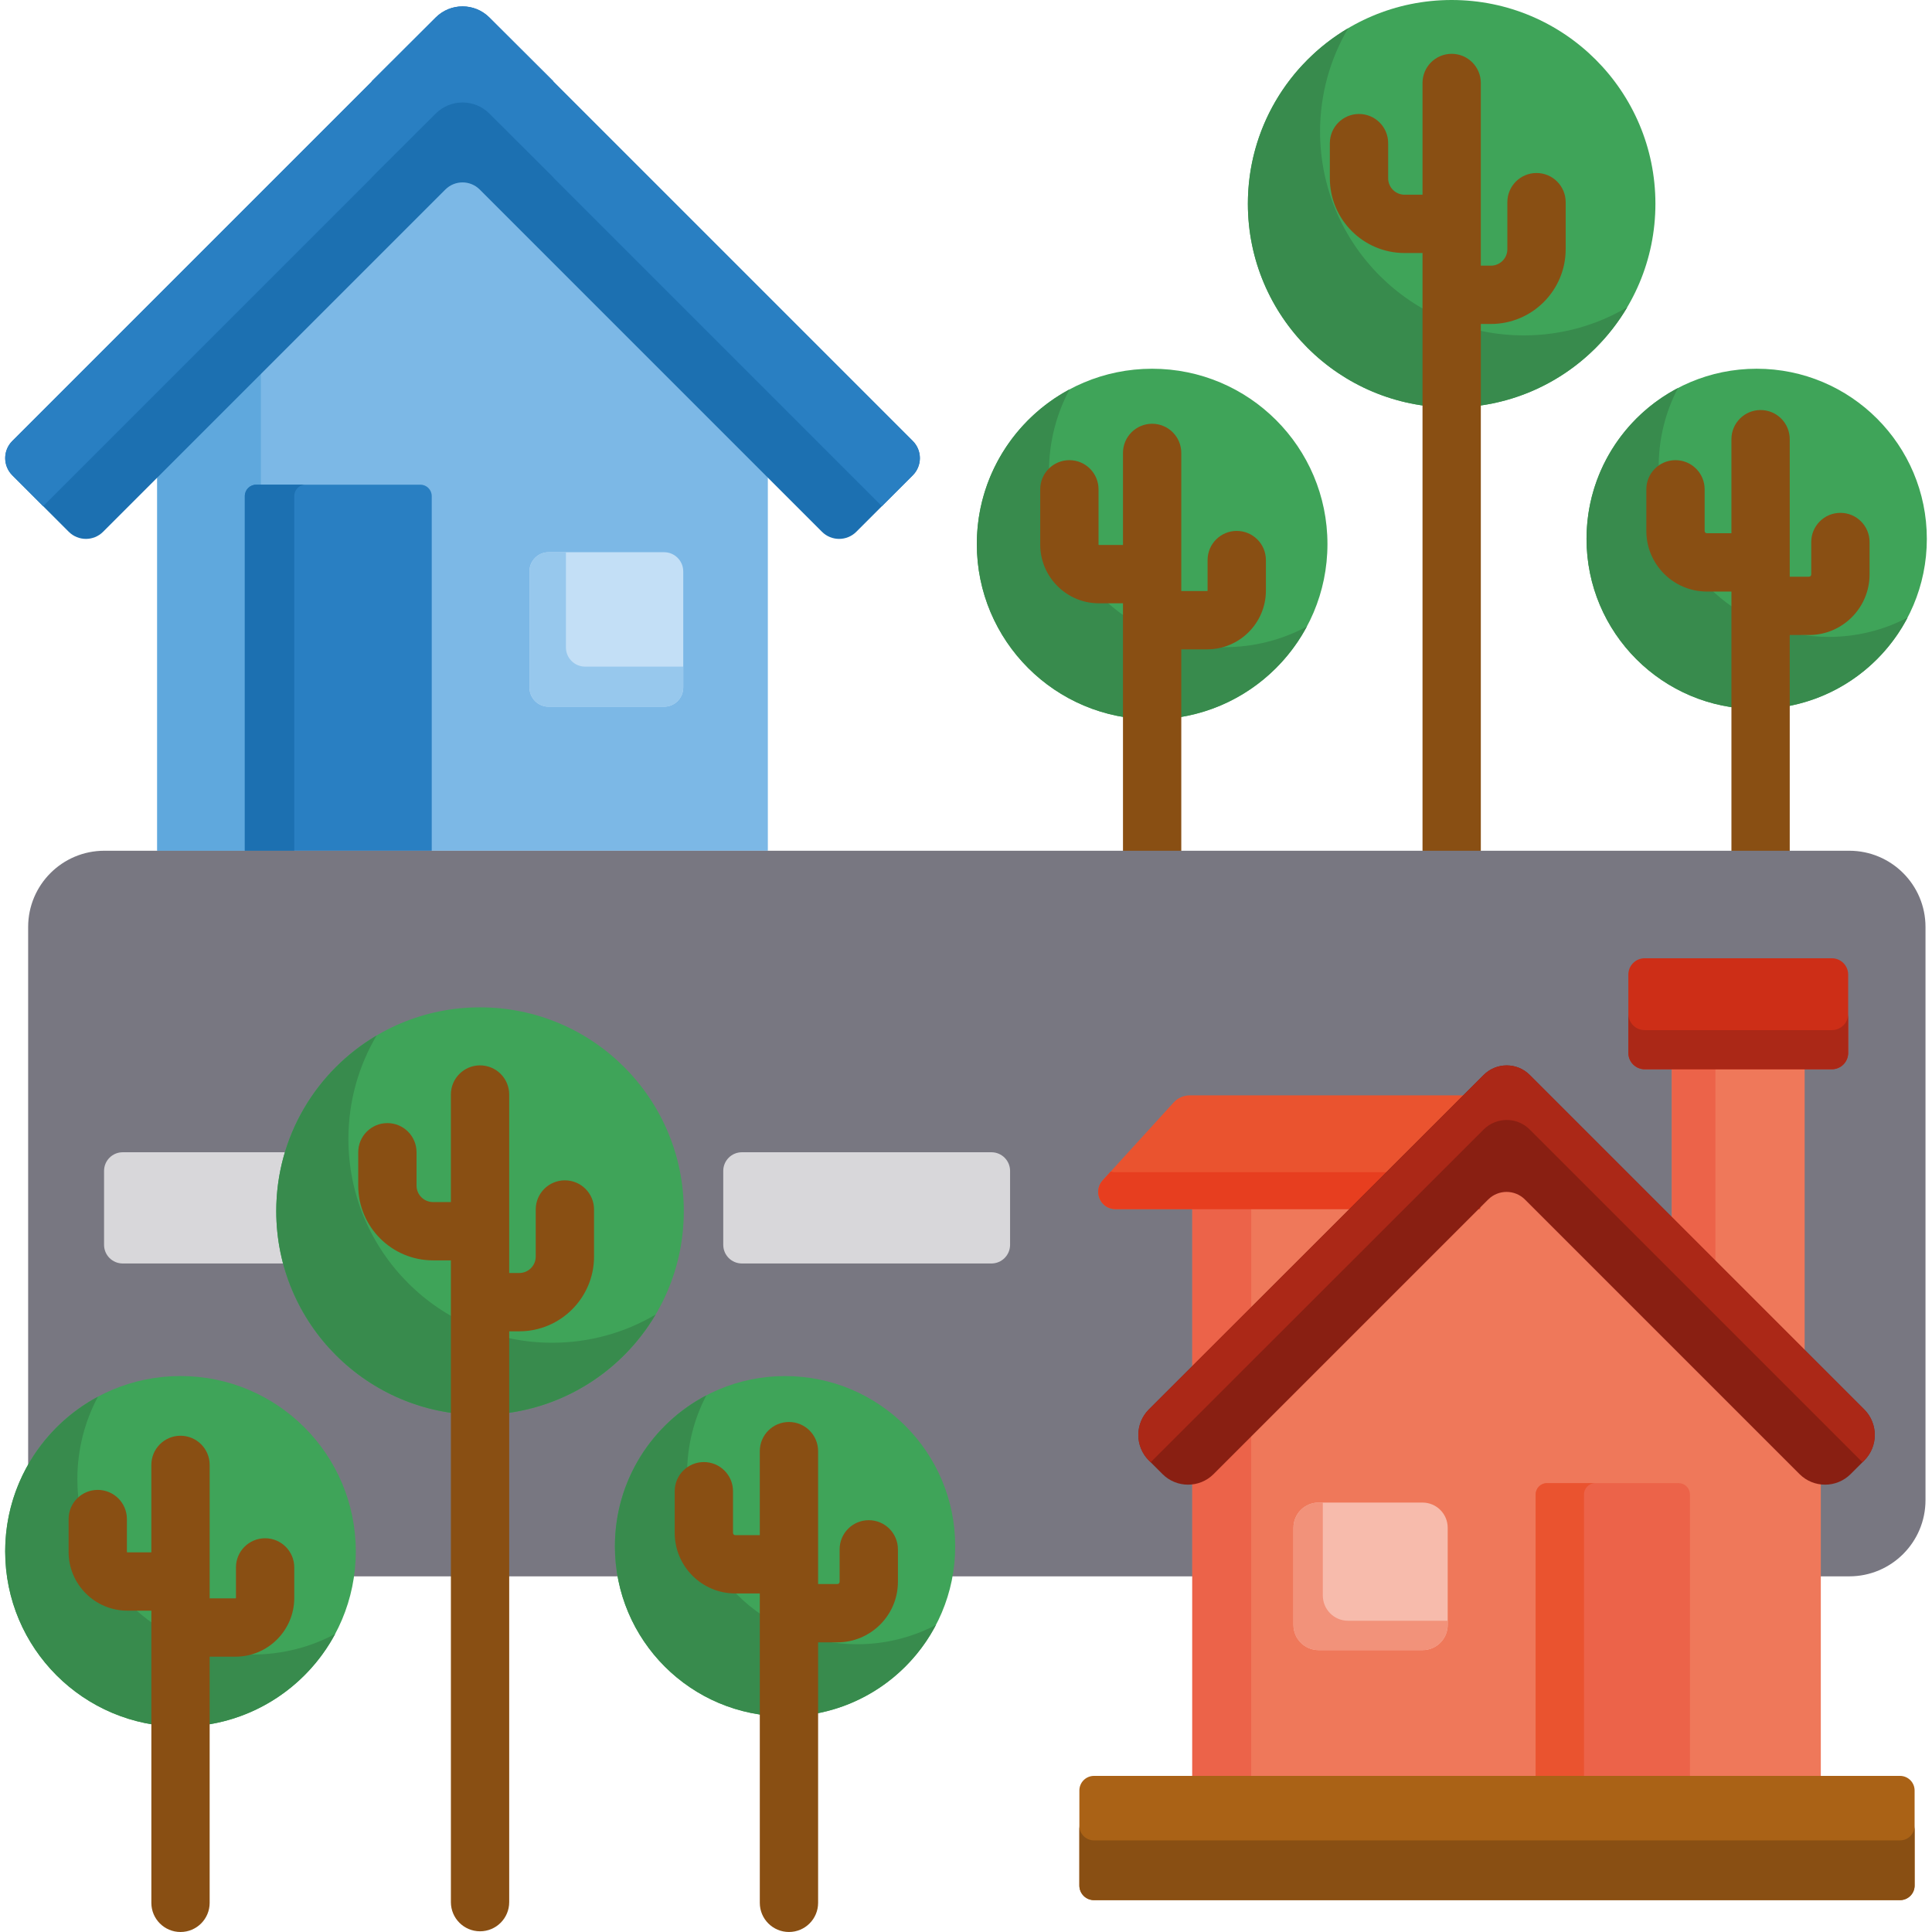 <svg xmlns="http://www.w3.org/2000/svg" xmlns:xlink="http://www.w3.org/1999/xlink" id="Capa_1" x="0px" y="0px" viewBox="0 0 513.869 513.869" style="enable-background:new 0 0 513.869 513.869;" xml:space="preserve"><circle style="fill:#3FA459;" cx="467.238" cy="143.332" r="45.257"></circle><path style="fill:#388B4D;" d="M507.363,164.271c-7.548,14.454-22.684,24.318-40.126,24.318c-24.99,0-45.255-20.265-45.255-45.255 c0-17.442,9.864-32.579,24.318-40.126c-3.278,6.255-5.128,13.379-5.128,20.937c0,24.99,20.265,45.255,45.255,45.255 C493.984,169.399,501.108,167.549,507.363,164.271z"></path><circle style="fill:#3FA459;" cx="306.443" cy="144.707" r="46.63"></circle><path style="fill:#388B4D;" d="M347.581,166.66c-7.858,14.682-23.336,24.669-41.14,24.669c-25.755,0-46.63-20.875-46.63-46.63 c0-17.804,9.988-33.282,24.669-41.14c-3.495,6.534-5.48,14.01-5.48,21.95c0,25.755,20.875,46.63,46.63,46.63 C333.572,172.139,341.047,170.154,347.581,166.66z"></path><circle style="fill:#3FA459;" cx="386.106" cy="54.198" r="54.198"></circle><path style="fill:#388B4D;" d="M432.818,81.713c-9.429,15.974-26.82,26.685-46.702,26.685c-29.942,0-54.208-24.266-54.208-54.198 c0-19.882,10.711-37.273,26.685-46.702c-4.756,8.065-7.486,17.473-7.486,27.513c0,29.932,24.256,54.198,54.198,54.198 C415.355,89.209,424.753,86.479,432.818,81.713z"></path><g>	<path style="fill:#894F13;" d="M489.506,136.407c-4.284,0-7.754,3.472-7.754,7.754v8.628c0,0.331-0.27,0.6-0.601,0.6h-5.122  v-36.575c0-4.282-3.471-7.754-7.754-7.754c-4.284,0-7.754,3.472-7.754,7.754v25.016h-6.525c-0.331,0-0.6-0.269-0.6-0.6v-11.084  c0-4.284-3.471-7.754-7.754-7.754c-4.283,0-7.754,3.471-7.754,7.754v11.084c0,8.882,7.226,16.108,16.108,16.108h6.525v68.939  c0,4.284,3.471,7.754,7.754,7.754c4.284,0,7.754-3.471,7.754-7.754v-57.379h5.122c8.883,0,16.109-7.226,16.109-16.108v-8.628  C497.26,139.878,493.789,136.407,489.506,136.407z"></path>	<path style="fill:#894F13;" d="M328.945,141.211c-4.284,0-7.754,3.471-7.754,7.754v8.123c0,0.061-0.05,0.111-0.111,0.111h-6.886  v-36.735c0-4.284-3.471-7.754-7.754-7.754s-7.754,3.471-7.754,7.754v24.494h-6.392c-0.063,0-0.111-0.049-0.111-0.111v-14.7  c0-4.284-3.471-7.754-7.754-7.754s-7.754,3.471-7.754,7.754v14.7c0,8.613,7.007,15.619,15.619,15.619h6.392v65.81  c0,4.284,3.471,7.754,7.754,7.754s7.754-3.471,7.754-7.754v-53.568h6.886c8.613,0,15.619-7.007,15.619-15.619v-8.123  C336.699,144.682,333.229,141.211,328.945,141.211z"></path>	<path style="fill:#894F13;" d="M408.678,46.014c-4.283,0-7.754,3.471-7.754,7.754v12.521c0,2.409-1.961,4.37-4.37,4.37h-2.689  v-48.59c0-4.284-3.471-7.754-7.754-7.754s-7.754,3.471-7.754,7.754V51.79h-4.766c-2.409,0-4.37-1.96-4.37-4.37v-9.35  c0-4.284-3.472-7.754-7.754-7.754c-4.284,0-7.754,3.471-7.754,7.754v9.35c0,10.962,8.918,19.879,19.879,19.879h4.766v158.79  c0,4.284,3.471,7.754,7.754,7.754s7.754-3.471,7.754-7.754V86.168h2.689c10.962,0,19.879-8.918,19.879-19.879V53.768  C416.432,49.484,412.961,46.014,408.678,46.014z"></path></g><polygon style="fill:#7CB8E6;" points="204.229,103.425 204.229,226.275 41.82,226.275 41.82,103.425 69.385,75.809 123.025,22.066  "></polygon><polygon style="fill:#5FA8DD;" points="69.385,75.809 69.385,226.275 41.82,226.275 41.82,103.425 "></polygon><path style="fill:#1C70B1;" d="M3.273,126.424c-2.523-2.523-2.523-6.612,0-9.135l95.6-95.6l-0.036-0.036l17.057-17.005 c3.942-3.93,10.321-3.93,14.263,0l17.057,17.005l-0.036,0.036l95.6,95.6c2.523,2.523,2.523,6.612,0,9.135l-15.018,15.018 c-2.523,2.523-6.612,2.523-9.135,0l-91.033-91.034c-2.523-2.523-6.612-2.523-9.135,0l-91.034,91.034 c-2.523,2.523-6.612,2.523-9.135,0L3.273,126.424z"></path><g>	<path style="fill:#297FC2;" d="M242.773,126.419l-8.209,8.22l-87.387-87.387l0.031-0.041l-17.049-17.008  c-3.939-3.929-10.319-3.929-14.268,0L98.841,47.211l0.031,0.041l-87.387,87.387l-8.209-8.22c-2.523-2.523-2.523-6.607,0-9.129  l95.596-95.596l-0.031-0.041L115.89,4.644c3.95-3.929,10.329-3.929,14.268,0l17.049,17.008l-0.031,0.041l95.596,95.596  C245.296,119.813,245.296,123.897,242.773,126.419z"></path>	<path style="fill:#297FC2;" d="M68.139,128.915h43.672c1.668,0,3.02,1.352,3.02,3.02v94.342H65.12v-94.342  C65.12,130.267,66.471,128.915,68.139,128.915z"></path></g><path style="fill:#1C70B1;" d="M81.285,128.911c-1.665,0-3.019,1.354-3.019,3.019v94.345H65.115V131.93 c0-1.665,1.354-3.019,3.029-3.019H81.285z"></path><path style="fill:#C3DFF6;" d="M145.929,187.972h30.692c2.82,0,5.105-2.286,5.105-5.105v-30.89c0-2.819-2.286-5.105-5.105-5.105 h-30.692c-2.819,0-5.105,2.286-5.105,5.105v30.89C140.823,185.686,143.109,187.972,145.929,187.972z"></path><path style="fill:#97C8ED;" d="M181.73,177.309v5.563c0,2.812-2.295,5.097-5.108,5.097h-30.697c-2.812,0-5.097-2.285-5.097-5.097 v-30.894c0-2.823,2.285-5.108,5.097-5.108h4.601v25.331c0,2.823,2.285,5.108,5.108,5.108H181.73z"></path><path style="fill:#787781;" d="M491.861,419.273H27.765c-11.2,0-20.279-9.079-20.279-20.279V246.557 c0-11.2,9.08-20.279,20.279-20.279h464.096c11.2,0,20.279,9.08,20.279,20.279v152.437 C512.14,410.193,503.061,419.273,491.861,419.273z"></path><rect x="444.678" y="275.808" style="fill:#EF785A;" width="35.319" height="95.462"></rect><rect x="444.678" y="275.798" style="fill:#EC6349;" width="11.58" height="95.472"></rect><g>	<rect x="317.123" y="306.609" style="fill:#EF785A;" width="56.726" height="58.892"></rect>	<polygon style="fill:#EF785A;" points="484.297,375.987 484.297,472.979 317.122,472.979 317.122,375.987 332.796,361.543   400.715,298.981  "></polygon></g><g>	<rect x="317.123" y="306.609" style="fill:#EC6349;" width="15.674" height="58.892"></rect>	<polygon style="fill:#EC6349;" points="332.796,361.543 332.796,472.979 317.122,472.979 317.122,375.987  "></polygon></g><path style="fill:#CD2E17;" d="M487.232,284.398h-49.787c-2.398,0-4.341-1.944-4.341-4.341v-20.841c0-2.398,1.944-4.341,4.341-4.341 h49.787c2.398,0,4.341,1.944,4.341,4.341v20.841C491.574,282.454,489.631,284.398,487.232,284.398z"></path><path style="fill:#AB2817;" d="M491.575,269.648v10.412c0,2.399-1.944,4.342-4.342,4.342H437.45c-2.399,0-4.342-1.944-4.342-4.342 v-10.412c0,2.399,1.944,4.342,4.342,4.342h49.783C489.632,273.991,491.575,272.047,491.575,269.648z"></path><path style="fill:#EC6349;" d="M446.47,476.821h-35.003c-1.665,0-3.014-1.349-3.014-3.014V397.49c0-1.665,1.349-3.014,3.014-3.014 h35.003c1.665,0,3.014,1.349,3.014,3.014v76.317C449.482,475.472,448.133,476.821,446.47,476.821z"></path><path style="fill:#EA532F;" d="M424.319,476.825h-12.852c-1.665,0-3.019-1.354-3.019-3.019v-76.314c0-1.665,1.354-3.019,3.019-3.019 h12.852c-1.665,0-3.009,1.354-3.009,3.019v76.314C421.31,475.471,422.654,476.825,424.319,476.825z"></path><path style="fill:#F7BBAC;" d="M378.355,438.897h-27.629c-3.7,0-6.701-2.999-6.701-6.701v-25.847c0-3.7,2.999-6.701,6.701-6.701 h27.629c3.7,0,6.701,2.999,6.701,6.701v25.847C385.055,435.896,382.055,438.897,378.355,438.897z"></path><path style="fill:#F2927A;" d="M385.051,431.084v1.117c0,3.691-2.998,6.7-6.7,6.7h-27.626c-3.701,0-6.7-3.009-6.7-6.7v-25.848 c0-3.701,2.998-6.7,6.7-6.7h1.117v24.721c0,3.701,2.998,6.71,6.7,6.71H385.051z"></path><path style="fill:#AA6216;" d="M505.36,472.348H290.972c-2.144,0-3.883,1.738-3.883,3.883v25.281c0,2.144,1.738,3.883,3.883,3.883 H505.36c2.144,0,3.883-1.738,3.883-3.883v-25.281C509.243,474.086,507.504,472.348,505.36,472.348z"></path><path style="fill:#894F13;" d="M509.245,485.624v15.891c0,2.14-1.737,3.877-3.888,3.877H290.974c-2.151,0-3.888-1.737-3.888-3.877 v-15.891c0,2.14,1.737,3.877,3.888,3.877h214.383C507.508,489.501,509.245,487.764,509.245,485.624z"></path><path style="fill:#EA532F;" d="M393.684,321.604h-97c-3.903,0-6.022-4.565-3.502-7.546l18.993-20.837 c1.09-1.195,2.633-1.878,4.251-1.878h77.258V321.604z"></path><path style="fill:#E73E1F;" d="M393.684,311.78v9.822h-97.002c-3.898,0-6.017-4.56-3.495-7.548l2.233-2.45 c0.393,0.114,0.817,0.176,1.261,0.176L393.684,311.78L393.684,311.78z"></path><path style="fill:#891F12;" d="M495.835,374.87l-88.956-88.956c-3.385-3.385-8.873-3.386-12.259-0.003l-89.033,88.958 c-3.753,3.753-3.753,9.84,0,13.593l3.613,3.613c3.753,3.753,9.84,3.754,13.593,0l73.024-73.024c2.704-2.704,7.088-2.704,9.791,0 l73.024,73.025c3.754,3.753,9.84,3.753,13.593,0l3.612-3.613C499.588,384.71,499.588,378.624,495.835,374.87z"></path><path style="fill:#AB2817;" d="M495.835,388.466l-0.455,0.465l-88.504-88.504c-3.381-3.381-8.871-3.381-12.262,0l-88.566,88.504 l-0.465-0.465c-3.753-3.753-3.753-9.843,0-13.596l89.031-88.958c3.391-3.381,8.881-3.381,12.262,0l88.958,88.958 C499.588,378.623,499.588,384.713,495.835,388.466z"></path><g>	<path style="fill:#D8D7DA;" d="M99.006,336.057h-66.37c-2.739,0-4.959-2.22-4.959-4.959v-19.665c0-2.739,2.22-4.959,4.959-4.959  h66.37c2.739,0,4.959,2.22,4.959,4.959v19.665C103.965,333.836,101.744,336.057,99.006,336.057z"></path>	<path style="fill:#D8D7DA;" d="M263.699,336.057h-66.37c-2.739,0-4.959-2.22-4.959-4.959v-19.665c0-2.739,2.22-4.959,4.959-4.959  h66.37c2.739,0,4.959,2.22,4.959,4.959v19.665C268.658,333.836,266.437,336.057,263.699,336.057z"></path></g><g>	<circle style="fill:#3FA459;" cx="208.81" cy="411.262" r="45.257"></circle>	<circle style="fill:#3FA459;" cx="48.004" cy="412.627" r="46.63"></circle>	<circle style="fill:#3FA459;" cx="127.679" cy="322.128" r="54.198"></circle></g><g>	<path style="fill:#388B4D;" d="M248.935,432.201c-7.558,14.454-22.695,24.318-40.126,24.318c-25,0-45.255-20.265-45.255-45.255  c0-17.442,9.864-32.579,24.318-40.126c-3.278,6.255-5.128,13.379-5.128,20.937c0,24.99,20.254,45.255,45.255,45.255  C235.556,437.329,242.68,435.479,248.935,432.201z"></path>	<path style="fill:#388B4D;" d="M89.153,434.589c-7.858,14.682-23.336,24.669-41.15,24.669c-25.745,0-46.619-20.875-46.619-46.63  c0-17.804,9.988-33.282,24.669-41.14c-3.495,6.534-5.48,14.01-5.48,21.95c0,25.755,20.875,46.63,46.619,46.63  C75.133,440.069,82.609,438.084,89.153,434.589z"></path>	<path style="fill:#388B4D;" d="M174.379,349.643c-9.429,15.974-26.82,26.685-46.702,26.685c-29.932,0-54.198-24.266-54.198-54.198  c0-19.893,10.711-37.283,26.685-46.702c-4.766,8.065-7.496,17.473-7.496,27.513c0,29.932,24.266,54.198,54.198,54.198  C156.916,357.139,166.315,354.409,174.379,349.643z"></path></g><g>	<path style="fill:#894F13;" d="M231.073,404.337c-4.284,0-7.754,3.471-7.754,7.754v8.628c0,0.331-0.269,0.6-0.6,0.6h-5.122v-35.345  c0-4.284-3.471-7.754-7.754-7.754s-7.754,3.471-7.754,7.754v22.342h-6.525c-0.331,0-0.6-0.27-0.6-0.601v-11.084  c0-4.284-3.471-7.754-7.754-7.754c-4.284,0-7.754,3.471-7.754,7.754v11.084c0,8.883,7.226,16.109,16.108,16.109h6.525v70.381  v11.908c0,4.284,3.471,7.754,7.754,7.754s7.754-3.471,7.754-7.754v-11.908v-57.379h5.122c8.882,0,16.108-7.226,16.108-16.108  v-8.628C238.828,407.809,235.357,404.337,231.073,404.337z"></path>	<path style="fill:#894F13;" d="M70.513,409.142c-4.284,0-7.754,3.472-7.754,7.754v8.124c0,0.062-0.05,0.111-0.111,0.111h-6.885  v-35.503c0-4.284-3.471-7.754-7.754-7.754c-4.282,0-7.754,3.471-7.754,7.754v23.261h-6.393c-0.061,0-0.111-0.05-0.111-0.112v-8.744  c0-4.284-3.471-7.754-7.754-7.754s-7.754,3.471-7.754,7.754v8.744c0,8.613,7.007,15.62,15.619,15.62h6.393v65.81v11.908  c0,4.284,3.472,7.754,7.754,7.754c4.284,0,7.754-3.471,7.754-7.754v-11.908v-53.569h6.885c8.613,0,15.619-7.007,15.619-15.619  v-8.124C78.267,412.612,74.796,409.142,70.513,409.142z"></path>	<path style="fill:#894F13;" d="M150.246,313.943c-4.284,0-7.754,3.471-7.754,7.754v12.522c0,2.409-1.96,4.37-4.37,4.37h-2.688  v-47.471c0-4.284-3.472-7.754-7.754-7.754c-4.284,0-7.754,3.471-7.754,7.754v28.601h-4.766c-2.409,0-4.369-1.96-4.369-4.369v-8.877  c0-4.283-3.472-7.754-7.754-7.754c-4.284,0-7.754,3.472-7.754,7.754v8.877c0,10.961,8.918,19.878,19.878,19.878h4.767V494.02  v11.908c0,4.284,3.471,7.754,7.754,7.754c4.282,0,7.754-3.471,7.754-7.754V494.02V354.098h2.688  c10.962,0,19.879-8.918,19.879-19.879v-12.522C158,317.414,154.529,313.943,150.246,313.943z"></path></g><g></g><g></g><g></g><g></g><g></g><g></g><g></g><g></g><g></g><g></g><g></g><g></g><g></g><g></g><g></g></svg>
